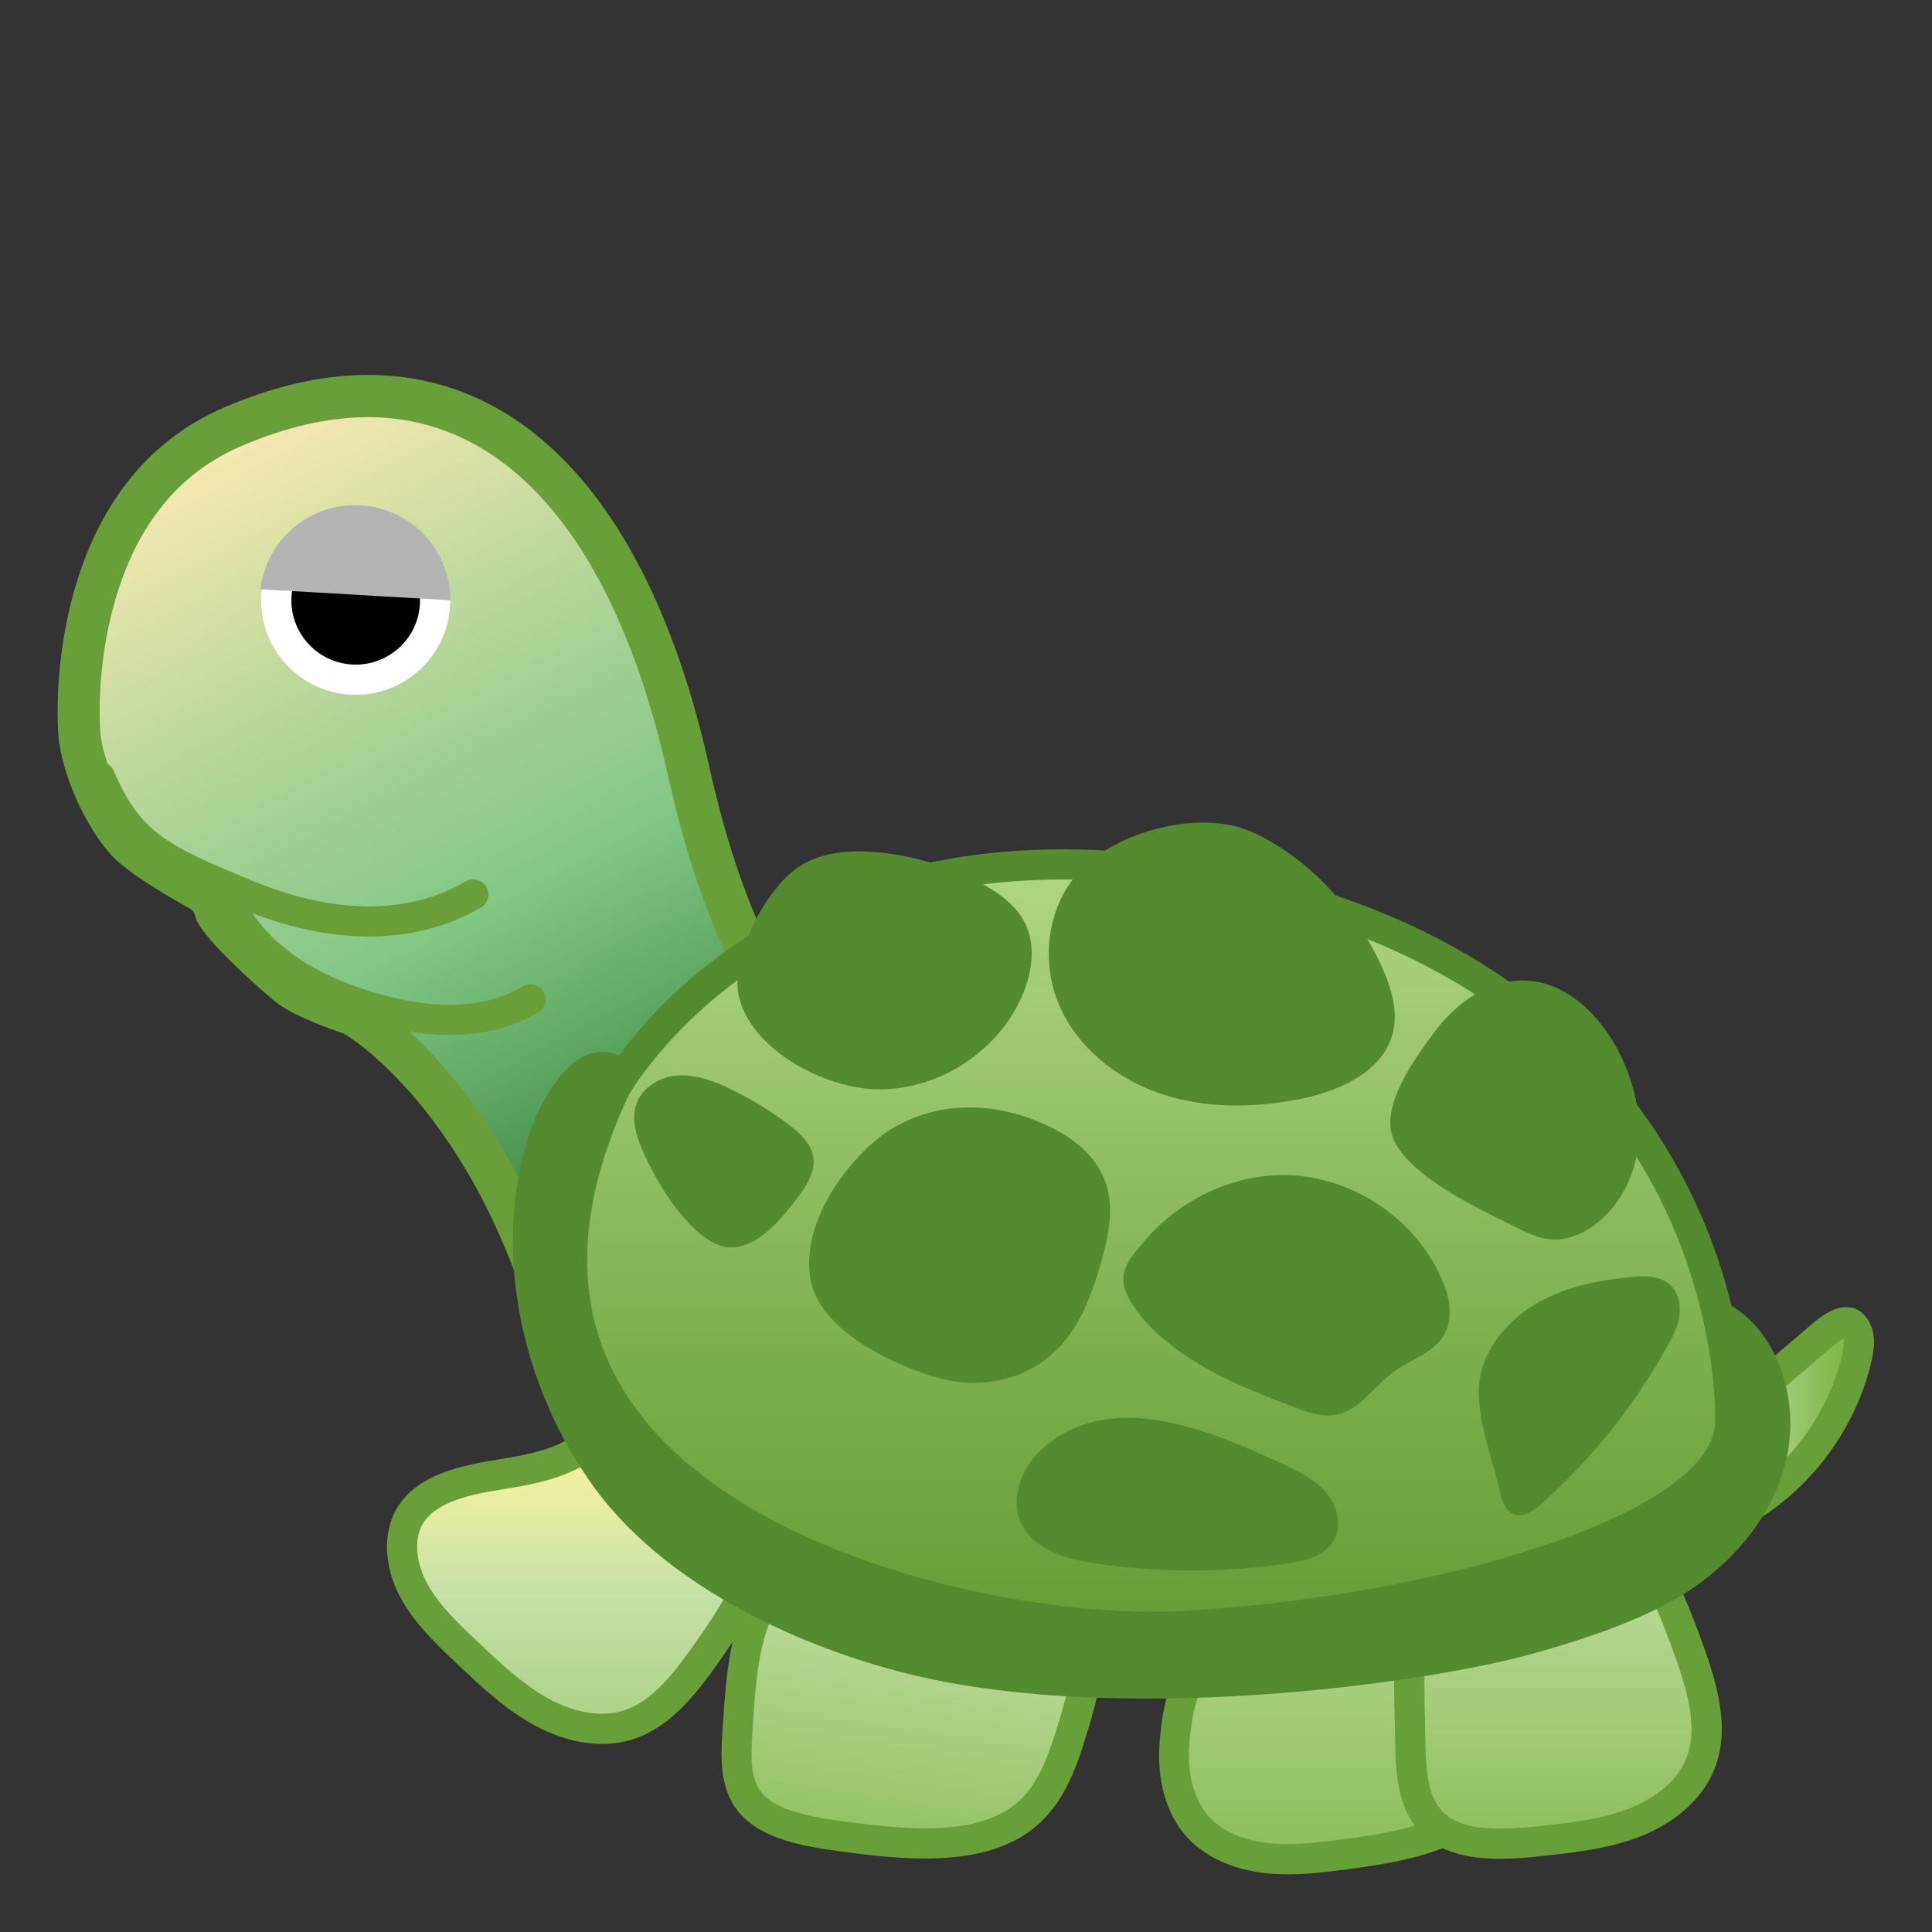 <svg width="128" height="128" style="enable-background:new 0 0 128 128;" xmlns="http://www.w3.org/2000/svg" xmlns:xlink="http://www.w3.org/1999/xlink">
  <rect width="100%" height="100%" fill="#333333" stroke="none"/>
  <g id="Layer_1">
    <g>
      <linearGradient id="SVGID_1_" gradientUnits="userSpaceOnUse" x1="109.295" x2="123.153" y1="94.206" y2="94.206">
        <stop offset="7.425743e-04" style="stop-color:#FFF8E1"/>
        <stop offset="0.124" style="stop-color:#FFF59D"/>
        <stop offset="0.358" style="stop-color:#C5E1A5"/>
        <stop offset="0.55" style="stop-color:#ACD183"/>
        <stop offset="0.848" style="stop-color:#89BB54"/>
        <stop offset="0.997" style="stop-color:#7CB342"/>
      </linearGradient>
      <path d="M111.35,100.81c-0.86,0-1.48-0.17-1.78-0.5c-0.23-0.25-0.32-0.67-0.26-1.24 c0.41-4.27,4.87-5.29,5.06-5.33c0.16-0.04,0.32-0.11,0.44-0.22l5.84-5c0.32-0.28,1.08-0.92,1.64-0.92c0.06,0,0.12,0.01,0.18,0.03 c0.29,0.08,0.55,0.43,0.64,0.85c0.11,0.54-0.01,1.18-0.15,1.73c-0.99,3.98-3.56,7.48-7.04,9.64 C115.47,100.01,113.21,100.81,111.35,100.81C111.35,100.81,111.35,100.81,111.35,100.81z" style="fill:url(#SVGID_1_);"/>
      <path d="M122.32,88.6L122.32,88.6L122.32,88.6 M122.13,88.68C122.13,88.68,122.13,88.68,122.13,88.68 c0.07,0.35-0.04,0.87-0.14,1.29c-0.92,3.69-3.29,6.96-6.51,8.98c-0.79,0.29-2.67,0.86-4.13,0.86c-0.75,0-1-0.15-1.02-0.15 c0,0,0,0,0,0c-0.01-0.02-0.06-0.16-0.02-0.49c0.34-3.52,4.12-4.41,4.27-4.44c0.33-0.07,0.63-0.22,0.89-0.44l3.34-2.86l2.5-2.14 C121.72,88.94,121.97,88.76,122.13,88.68 M122.29,86.6c-0.83,0-1.63,0.6-2.29,1.16c-1.95,1.67-3.9,3.33-5.84,5 c0,0-5.36,1.13-5.85,6.21c-0.21,2.21,1.28,2.83,3.04,2.83c2.28,0,5.01-1.06,5.01-1.06c3.73-2.28,6.51-6.06,7.57-10.3 c0.18-0.71,0.31-1.46,0.16-2.18c-0.15-0.72-0.63-1.41-1.34-1.61C122.6,86.62,122.45,86.6,122.29,86.6L122.29,86.6z" style="fill:#689F38;"/>
    </g>
    <g>
      <linearGradient id="SVGID_3_" gradientTransform="matrix(1.079 0.166 -0.144 0.934 -28.829 -21.306)" gradientUnits="userSpaceOnUse" x1="99.329" x2="99.329" y1="100.458" y2="146.983">
        <stop offset="7.425743e-04" style="stop-color:#FFF8E1"/>
        <stop offset="0.124" style="stop-color:#FFF59D"/>
        <stop offset="0.358" style="stop-color:#C5E1A5"/>
        <stop offset="0.55" style="stop-color:#ACD183"/>
        <stop offset="0.848" style="stop-color:#89BB54"/>
        <stop offset="0.997" style="stop-color:#7CB342"/>
      </linearGradient>
      <path d="M61.28,122.13c-1.88,0-3.8-0.23-5.6-0.48c-2.33-0.32-4.72-0.76-5.94-2.2 c-1.03-1.21-1-2.86-0.87-4.74l0.04-0.64c0.22-3.27,0.48-7.35,2.88-9.53c0.61-0.55,2-1.22,5.2-1.22c2.22,0,4.6,0.32,5.88,0.5 c4.55,0.62,7.83,2.42,8.75,4.81c0.64,1.66,0.19,3.44-0.45,5.6c-0.79,2.63-1.54,4.75-3.33,6.15 C66.32,121.56,64.18,122.13,61.28,122.13L61.28,122.13z" style="fill:url(#SVGID_3_);"/>
      <path d="M56.98,104.32c2.16,0,4.49,0.32,5.74,0.49c3.23,0.44,7.02,1.77,7.95,4.18 c0.53,1.36,0.11,2.98-0.48,4.95c-0.74,2.45-1.42,4.43-2.99,5.65c-1.33,1.04-3.27,1.54-5.93,1.54c-1.81,0-3.7-0.23-5.47-0.47 c-2.05-0.28-4.32-0.69-5.31-1.85c-0.78-0.92-0.75-2.37-0.64-4.03l0.04-0.64c0.2-3.1,0.46-6.95,2.55-8.86 C52.77,104.99,53.84,104.32,56.98,104.32 M56.98,102.32c-2.35,0-4.63,0.34-5.87,1.48c-2.86,2.61-3,7.4-3.24,10.84 c-0.13,1.87-0.2,3.92,1.11,5.46c1.47,1.73,4.15,2.21,6.56,2.54c1.86,0.26,3.84,0.49,5.74,0.49c2.69,0,5.24-0.46,7.16-1.97 c2.12-1.66,2.94-4.22,3.67-6.65c0.61-2.03,1.22-4.21,0.43-6.24c-1.27-3.3-5.63-4.91-9.55-5.44 C61.43,102.62,59.17,102.32,56.98,102.32L56.98,102.32z" style="fill:#689F38;"/>
    </g>
    <g>
      <linearGradient id="SVGID_4_" gradientUnits="userSpaceOnUse" x1="89.019" x2="89.019" y1="79.816" y2="132.677">
        <stop offset="7.425743e-04" style="stop-color:#FFF8E1"/>
        <stop offset="0.124" style="stop-color:#FFF59D"/>
        <stop offset="0.358" style="stop-color:#C5E1A5"/>
        <stop offset="0.55" style="stop-color:#ACD183"/>
        <stop offset="0.848" style="stop-color:#89BB54"/>
        <stop offset="0.997" style="stop-color:#7CB342"/>
      </linearGradient>
      <path d="M85.32,123.18c-0.52,0-1-0.03-1.47-0.08c-1.85-0.21-3.42-0.92-4.42-1.99 c-1.2-1.27-1.79-3.28-1.62-5.49c0.17-2.33,0.61-4.84,2.54-5.85c2.9-1.5,6.88-2.02,8.46-2.17c0.52-0.05,1.04-0.08,1.54-0.08 c1.92,0,4.69,0.36,6.95,2.09c2.39,1.83,3.52,4.96,2.67,7.44c-0.59,1.74-2.14,3.29-4.25,4.24c-1.96,0.89-4.1,1.23-6.5,1.55 C87.89,123.01,86.59,123.18,85.32,123.18L85.32,123.18z" style="fill:url(#SVGID_4_);"/>
      <path d="M90.36,108.52c1.77,0,4.31,0.33,6.34,1.88c2.03,1.55,3.03,4.27,2.33,6.32 c-0.5,1.48-1.86,2.81-3.72,3.65c-1.83,0.83-3.9,1.16-6.22,1.47c-1.3,0.17-2.57,0.33-3.78,0.33c-0.48,0-0.92-0.02-1.35-0.07 c-1.61-0.19-2.97-0.78-3.81-1.68c-1-1.07-1.5-2.8-1.36-4.74c0.21-2.91,0.81-4.41,2.01-5.03c1.9-0.99,4.93-1.76,8.1-2.06 C89.39,108.54,89.88,108.52,90.36,108.52 M90.36,106.52c-0.55,0-1.1,0.03-1.64,0.08c-2.8,0.27-6.31,0.97-8.82,2.28 c-2.38,1.23-2.89,4.12-3.08,6.66c-0.16,2.24,0.36,4.62,1.89,6.25c1.29,1.37,3.16,2.08,5.03,2.3c0.53,0.06,1.05,0.09,1.58,0.09 c1.35,0,2.7-0.17,4.05-0.35c2.31-0.31,4.65-0.67,6.78-1.63c2.12-0.96,4.04-2.62,4.79-4.83c1.04-3.06-0.44-6.6-3.01-8.56 C95.78,107.18,93.06,106.52,90.36,106.52L90.36,106.52z" style="fill:#689F38;"/>
    </g>
    <g>
      <linearGradient id="SVGID_5_" gradientUnits="userSpaceOnUse" x1="38.357" x2="38.357" y1="88.988" y2="135.82">
        <stop offset="7.425743e-04" style="stop-color:#FFF8E1"/>
        <stop offset="0.124" style="stop-color:#FFF59D"/>
        <stop offset="0.358" style="stop-color:#C5E1A5"/>
        <stop offset="0.55" style="stop-color:#ACD183"/>
        <stop offset="0.848" style="stop-color:#89BB54"/>
        <stop offset="0.997" style="stop-color:#7CB342"/>
      </linearGradient>
      <path d="M39.89,114.54c-1.27,0-2.63-0.37-3.94-1.08c-1.83-0.98-3.41-2.47-4.93-3.91 c-1.39-1.31-2.83-2.67-3.69-4.34c-0.68-1.34-1.08-3.3-0.15-4.82c1.1-1.79,3.65-2.33,5.95-2.7c1.51-0.24,3.22-0.52,4.74-1.31 c0.54-0.28,0.97-0.67,1.36-1.01c0.33-0.3,0.65-0.58,0.96-0.73c0.27-0.13,0.6-0.2,0.99-0.2c0.84,0,2.38,0.32,4.93,1.84 c2.3,1.38,3.82,3.56,3.96,5.68c0.16,2.43-1.32,4.78-2.98,7.16c-1.69,2.43-3.28,4.5-5.57,5.18 C41.01,114.47,40.46,114.54,39.89,114.54L39.89,114.54z" style="fill:url(#SVGID_5_);"/>
      <path d="M41.18,95.44c0.59,0,1.94,0.22,4.42,1.7c1.59,0.95,3.33,2.73,3.47,4.89 c0.14,2.11-1.19,4.21-2.8,6.52c-1.58,2.27-3.05,4.2-5.03,4.8c-0.42,0.13-0.87,0.19-1.35,0.19c-1.1,0-2.3-0.33-3.47-0.96 c-1.71-0.92-3.24-2.36-4.72-3.76c-1.33-1.26-2.71-2.55-3.48-4.07c-0.7-1.37-0.78-2.88-0.18-3.84c0.88-1.43,3.17-1.91,5.26-2.24 c1.5-0.24,3.37-0.54,5.04-1.41c0.65-0.34,1.13-0.77,1.56-1.15c0.27-0.24,0.55-0.49,0.73-0.58C40.76,95.48,40.95,95.44,41.18,95.44 M41.18,93.44c-0.51,0-0.99,0.09-1.43,0.3c-0.85,0.41-1.48,1.3-2.35,1.75c-1.36,0.71-2.94,0.97-4.43,1.21 c-2.5,0.4-5.31,1.01-6.64,3.17c-1.06,1.72-0.81,4,0.11,5.8c0.92,1.8,2.42,3.22,3.89,4.61c1.59,1.5,3.21,3.02,5.14,4.06 c1.35,0.73,2.89,1.2,4.42,1.2c0.65,0,1.29-0.09,1.92-0.27c2.69-0.81,4.5-3.26,6.1-5.57c1.63-2.35,3.34-4.94,3.16-7.8 c-0.18-2.72-2.1-5.08-4.44-6.48C45.26,94.61,43.04,93.44,41.18,93.44L41.18,93.44z" style="fill:#689F38;"/>
    </g>
    <g>
      <linearGradient id="SVGID_6_" gradientUnits="userSpaceOnUse" x1="103.213" x2="103.213" y1="84.19" y2="131.24">
        <stop offset="7.425743e-04" style="stop-color:#FFF8E1"/>
        <stop offset="0.124" style="stop-color:#FFF59D"/>
        <stop offset="0.358" style="stop-color:#C5E1A5"/>
        <stop offset="0.55" style="stop-color:#ACD183"/>
        <stop offset="0.848" style="stop-color:#89BB54"/>
        <stop offset="0.997" style="stop-color:#7CB342"/>
      </linearGradient>
      <path d="M99.39,122.16c-2.23,0-3.71-0.49-4.65-1.55c-1.11-1.25-1.28-3.17-1.3-5.07 c0-0.49-0.02-1.02-0.03-1.6c-0.08-3.1-0.19-7.34,1.04-9.6c0.64-1.17,3.22-2.34,6.9-3.13c0.74-0.16,1.47-0.24,2.19-0.24 c1.59,0,3.01,0.4,4.1,1.15c1.96,1.34,2.97,3.73,3.99,6.47c1.11,2.97,2.02,5.84,1.01,8.31c-0.66,1.62-2.23,3.01-4.3,3.83 c-1.97,0.78-4.18,1.02-6.31,1.25C101.29,122.07,100.33,122.16,99.39,122.16L99.39,122.16z" style="fill:url(#SVGID_6_);"/>
      <path d="M103.53,101.98c1.39,0,2.61,0.34,3.54,0.97c1.72,1.18,2.66,3.41,3.62,6 c1.03,2.78,1.89,5.44,1.02,7.58c-0.56,1.37-1.92,2.56-3.74,3.28c-1.85,0.73-3.98,0.96-6.05,1.18c-0.71,0.08-1.63,0.16-2.53,0.16 c-1.92,0-3.16-0.39-3.9-1.21c-0.89-1-1.03-2.71-1.05-4.41c-0.01-0.49-0.02-1.04-0.03-1.61c-0.07-2.82-0.18-7.07,0.92-9.09 c0.39-0.71,2.5-1.84,6.23-2.63C102.22,102.05,102.88,101.98,103.53,101.98 M103.53,99.98c-0.8,0-1.61,0.09-2.39,0.26 c-2.08,0.44-6.45,1.58-7.57,3.63c-1.6,2.93-1.16,8.44-1.13,11.68c0.02,2.02,0.21,4.21,1.56,5.72c1.32,1.49,3.33,1.88,5.39,1.88 c0.92,0,1.86-0.08,2.74-0.18c2.23-0.24,4.49-0.49,6.57-1.31c2.08-0.82,4.01-2.31,4.86-4.38c1.18-2.87,0.09-6.12-0.99-9.03 c-0.97-2.61-2.07-5.38-4.36-6.95C106.84,100.37,105.19,99.98,103.53,99.98L103.53,99.98z" style="fill:#689F38;"/>
    </g>
    <g>
      <linearGradient id="SVGID_7_" gradientTransform="matrix(0.965 0.264 -0.264 0.965 19.13 -6.968)" gradientUnits="userSpaceOnUse" x1="4.168" x2="51.668" y1="33.874" y2="85.005">
        <stop offset="0" style="stop-color:#FFECB3"/>
        <stop offset="0.061" style="stop-color:#F0E7AD"/>
        <stop offset="0.393" style="stop-color:#A0D090"/>
        <stop offset="0.546" style="stop-color:#81C784"/>
        <stop offset="0.777" style="stop-color:#4B974F"/>
        <stop offset="0.924" style="stop-color:#2E7D32"/>
      </linearGradient>
      <path d="M38.7,92.83c-0.33,0-0.58-0.08-0.77-0.16C34.26,74.36,24.68,68,23.6,67.33 c-0.14-0.09-0.29-0.15-0.45-0.21c-1.47-0.49-3.39-1.3-4.11-1.92c-4.23-3.63-4.71-4.75-4.76-4.87c-0.11-0.55-0.49-1.07-1.05-1.38 c-1.72-0.95-3.85-2.26-4.7-3.12c-1.56-1.58-3.13-5.07-3.28-7.32C5.2,47.69,5,43.33,6.52,38.64c1.64-5.05,4.62-8.53,8.86-10.36 c3.15-1.36,6.17-2.04,9-2.04c10.14,0,17.69,8.84,21.25,24.89c3.68,16.6,10.5,22.04,14.99,23.81c-4.59,2.88-13.28,8.72-16.96,13.95 C41.24,92.32,39.51,92.83,38.7,92.83z" style="fill:url(#SVGID_7_);"/>
      <path d="M24.39,27.64c9.42,0,16.48,8.45,19.88,23.8c3.23,14.58,8.93,20.91,13.51,23.65 c-5.21,3.39-11.99,8.35-15.26,12.99c-1.67,2.37-2.85,3.07-3.43,3.27c-3.94-18.09-13.64-24.52-14.75-25.21 c-0.23-0.14-0.47-0.26-0.74-0.34c-1.57-0.52-3.17-1.24-3.65-1.65c-3.3-2.83-4.17-4.02-4.35-4.31c-0.26-0.89-0.86-1.65-1.7-2.11 c-2.05-1.13-3.77-2.26-4.38-2.87c-1.35-1.36-2.75-4.49-2.88-6.43c-0.05-0.78-0.24-4.9,1.2-9.35c1.51-4.65,4.23-7.84,8.09-9.5 C18.91,28.29,21.75,27.64,24.39,27.64 M24.39,24.84c-3,0-6.19,0.71-9.55,2.16C4,31.67,3.62,45.03,3.86,48.61 c0.17,2.58,1.86,6.37,3.68,8.21c1.18,1.19,3.97,2.78,5.01,3.36c0.19,0.1,0.33,0.27,0.37,0.48c0.1,0.51,0.9,1.92,5.2,5.61 c1.21,1.04,4.09,2.02,4.59,2.18c0.06,0.02,0.1,0.04,0.15,0.07c0.91,0.56,10.22,6.69,13.75,24.7c0.04,0.2,0.15,0.37,0.32,0.49 c0.32,0.22,0.92,0.52,1.77,0.52c1.42,0,3.53-0.88,6.11-4.54c3.87-5.49,13.64-11.79,17.71-14.28c0.57-0.35,0.46-1.21-0.19-1.38 c-3.64-0.99-11.34-5.22-15.33-23.2C43.25,33.93,35.11,24.84,24.39,24.84L24.39,24.84z" style="fill:#689F38;"/>
    </g>
    <path d=" M8.62,57.74" style="fill:none;stroke:#424242;stroke-width:2.983;stroke-linecap:round;stroke-linejoin:round;stroke-miterlimit:10;"/>
    <ellipse cx="23.54" cy="39.77" rx="5.26" ry="5.26" style="stroke:#FFFFFF;stroke-width:2;stroke-miterlimit:10;" transform="matrix(0.055 -0.999 0.999 0.055 -17.458 61.099)"/>
    <path d="M34.85,75.81c-2.17,7.66-0.13,16.27,4.44,22.63s13.06,10.43,20.37,12.33 c14.12,3.67,34.7,0.8,41.93-1.22c3.39-0.95,7.67-2.33,10.61-4.36c2.94-2.02,5.41-5.05,6.19-8.68c0.77-3.63-0.45-7.84-3.41-9.83 c-2.74-1.84-6.34-1.52-9.36-0.27c-3.02,1.25-5.67,3.3-8.54,4.9c-10.6,5.89-23.31,5.1-35.13,3.17c-2.88-0.47-5.78-1-8.46-2.23 c-2.67-1.23-5.13-3.23-6.45-5.99c-1.23-2.57-1.37-5.54-1.89-8.37c-0.43-2.34-1.88-7.24-4.39-8.06 C37.71,68.82,35.52,73.44,34.85,75.81z" style="fill:#558B2F;"/>
    <g>
      <linearGradient id="SVGID_8_" gradientUnits="userSpaceOnUse" x1="76.265" x2="76.265" y1="58.213" y2="106.33">
        <stop offset="8.635876e-03" style="stop-color:#AED581"/>
        <stop offset="0.099" style="stop-color:#A7CF79"/>
        <stop offset="0.7" style="stop-color:#79AC4A"/>
        <stop offset="1" style="stop-color:#689F38"/>
      </linearGradient>
      <path d="M76.2,107.79c-10.1,0-28.71-4.05-35.62-14.93c-3.65-5.75-3.6-12.73,0.17-20.75 c0.05-0.09,8.38-14.83,29.65-14.83c3.28,0,6.74,0.35,10.29,1.04c34.28,6.65,33.98,34.73,33.95,35.92 c-0.19,7.71-21.53,12.81-36.87,13.53C77.28,107.78,76.75,107.79,76.2,107.79z" style="fill:url(#SVGID_8_);"/>
      <path d="M70.4,58.27L70.4,58.27c3.21,0,6.61,0.34,10.1,1.02c33.46,6.49,33.17,33.75,33.14,34.91 c-0.16,6.23-19.09,11.76-35.91,12.55c-0.48,0.02-0.99,0.03-1.52,0.03c-9.89,0-28.08-3.93-34.77-14.47 c-3.45-5.43-3.38-12.07,0.2-19.73C42.12,71.74,50.22,58.27,70.4,58.27 M70.4,56.27c-22.16,0-30.55,15.41-30.55,15.41 c-13.19,28.12,21.04,37.11,36.36,37.11c0.56,0,1.1-0.01,1.61-0.04c14.35-0.67,37.6-5.53,37.82-14.5 c0.21-8.4-4.71-31.09-34.76-36.92C77.09,56.59,73.6,56.27,70.4,56.27L70.4,56.27z" style="fill:#558B2F;"/>
    </g>
    <path d=" M6.62,51.47c1.94,4.48,3.92,5.42,9.88,7.87c5.34,2.19,10.62,2.39,14.86-0.08" style="fill:none;stroke:#689F38;stroke-width:2;stroke-linecap:round;stroke-linejoin:round;stroke-miterlimit:10;"/>
    <path d=" M15.02,59.45c1.56,3.6,4.95,5.79,8.81,7.05s7.93,1.69,11.33-0.29" style="fill:none;stroke:#689F38;stroke-width:2;stroke-linecap:round;stroke-linejoin:round;stroke-miterlimit:10;"/>
    <g>
      <path d="M52.93,57.42c1.59-1.03,3.61-1.14,5.49-0.93c2.22,0.25,4.41,0.91,6.41,1.94 c1.24,0.64,2.47,1.48,3.09,2.75c0.75,1.53,0.44,3.39-0.26,4.93c-1.7,3.74-5.74,6.24-9.8,6.05c-3.25-0.15-7.92-2.5-8.87-5.99 C48.25,63.49,50.81,58.79,52.93,57.42z" style="fill:#558B2F;"/>
      <path d="M42.55,76.17c-0.41-0.94-0.72-2.02-0.4-2.99c0.38-1.16,1.6-1.86,2.79-1.93 c1.19-0.07,2.35,0.37,3.43,0.89c1.37,0.66,2.67,1.45,3.89,2.37c0.73,0.55,1.48,1.23,1.62,2.15c0.16,1.04-0.51,2-1.14,2.82 c-1.3,1.71-3.36,4.12-5.64,2.77C45.17,81.11,43.42,78.2,42.55,76.17z" style="fill:#558B2F;"/>
      <path d="M59.25,74.68c3.31-1.9,7.19-1.6,10.48,0.06c1.62,0.82,3.27,2.14,3.7,4.27 c0.3,1.47-0.04,3.05-0.45,4.52c-0.51,1.82-1.17,3.64-2.23,5.05c-2.13,2.83-5.59,3.53-8.55,2.72c-2.45-0.67-7.73-2.88-8.47-6.4 C52.88,80.85,56.6,76.2,59.25,74.68z" style="fill:#558B2F;"/>
      <path d="M85.08,77.85c4.41,0.03,8.64,2.81,10.43,6.86c0.51,1.15,0.82,2.54,0.2,3.66 c-0.69,1.26-2.25,1.69-3.4,2.54c-1.27,0.93-2.2,2.49-3.73,2.81c-0.97,0.21-1.95-0.15-2.86-0.5c-2.28-0.87-4.58-1.76-6.65-3.06 c-1.6-1.01-3.25-2.36-4.22-4.03c-0.92-1.59-0.26-2.46,0.91-3.84C78.06,79.55,81.56,77.83,85.08,77.85z" style="fill:#558B2F;"/>
      <path d="M99.36,98.77c0.13,0.59,0.32,1.26,0.87,1.52c0.65,0.3,1.36-0.18,1.89-0.65 c3.32-2.96,6.14-6.49,8.32-10.4c0.36-0.65,0.71-1.32,0.82-2.06s-0.07-1.57-0.63-2.07c-0.67-0.61-1.67-0.6-2.55-0.51 c-2.26,0.22-4.54,0.69-6.47,1.87c-1.69,1.04-3.24,2.81-3.57,4.87C97.67,93.6,98.86,96.51,99.36,98.77z" style="fill:#558B2F;"/>
      <path d="M100.49,81.34c0.76,0.38,1.56,0.75,2.42,0.78c0.97,0.04,1.91-0.37,2.69-0.93 c1.7-1.24,2.72-3.26,2.94-5.33c0.22-2.07-0.3-4.19-1.24-6.07c-1.2-2.41-3.38-4.66-6.11-4.82c-2.46-0.15-4.69,1.44-6.13,3.37 c-1.23,1.65-3.75,5.05-2.7,7.22C93.57,78.09,98.08,80.13,100.49,81.34z" style="fill:#558B2F;"/>
      <path d="M71.36,57.91c-2.05,2.37-2.39,5.92-1.17,8.72c1.22,2.81,3.83,4.87,6.76,5.85 c2.93,0.98,6.17,0.94,9.24,0.32c2.56-0.52,5.39-1.79,6.07-4.29c0.38-1.39-0.02-2.85-0.58-4.16c-1.62-3.81-4.85-7.46-8.69-9.21 C79.56,53.57,73.84,55.04,71.36,57.91z" style="fill:#558B2F;"/>
      <path d="M69.12,95.92c-1.44,1.25-2.28,3.41-1.41,5.11c0.87,1.69,2.97,2.27,4.85,2.55 c4.19,0.62,8.47,0.63,12.66,0.02c1.2-0.17,2.53-0.49,3.14-1.54c0.56-0.96,0.26-2.25-0.45-3.11s-1.73-1.4-2.74-1.87 C80.36,94.86,73.76,91.9,69.12,95.92z" style="fill:#558B2F;"/>
    </g>
    <path d="M29.85,39.77c-0.01-2.63-1.67-5.08-4.3-5.97c-3.31-1.12-6.89,0.66-8.01,3.97 c-0.14,0.42-0.24,0.84-0.29,1.27L29.85,39.77z" style="fill:#B3B3B3;"/>
  </g>
  <g id="Layer_2" style="display:none;">
    <g style="display:inline;">
      <g style="opacity:0.6;">
        <circle cx="64" cy="64" r="28" style="opacity:0.61;fill:none;stroke:#000000;stroke-width:0.263;stroke-miterlimit:10;"/>
        <line style="opacity:0.61;fill:none;stroke:#000000;stroke-width:0.25;stroke-miterlimit:10;" x1="84" x2="84" y1="0" y2="128"/>
        <line style="opacity:0.61;fill:none;stroke:#000000;stroke-width:0.25;stroke-miterlimit:10;" x1="44" x2="44" y1="0" y2="128"/>
        <line style="opacity:0.61;fill:none;stroke:#000000;stroke-width:0.25;stroke-miterlimit:10;" x1="64" x2="64" y1="0" y2="128"/>
        <line style="opacity:0.61;fill:none;stroke:#000000;stroke-width:0.25;stroke-miterlimit:10;" x1="128" x2="0" y1="64" y2="64"/>
        <line style="opacity:0.61;fill:none;stroke:#000000;stroke-width:0.25;stroke-miterlimit:10;" x1="128" x2="0" y1="44" y2="44"/>
        <line style="opacity:0.61;fill:none;stroke:#000000;stroke-width:0.25;stroke-miterlimit:10;" x1="128" x2="0" y1="83.75" y2="83.75"/>
        <line style="opacity:0.61;fill:none;stroke:#000000;stroke-width:0.25;stroke-miterlimit:10;" x1="128" x2="0" y1="128" y2="0"/>
        <line style="opacity:0.61;fill:none;stroke:#000000;stroke-width:0.25;stroke-miterlimit:10;" x1="0" x2="128" y1="128" y2="0"/>
        <g style="opacity:0.61;">
          <path d="M64,4.26c32.94,0,59.74,26.8,59.74,59.74S96.94,123.74,64,123.74S4.26,96.94,4.26,64S31.06,4.26,64,4.26 M64,4 C30.86,4,4,30.86,4,64s26.86,60,60,60s60-26.86,60-60S97.14,4,64,4L64,4z"/>
        </g>
        <path d="M107.97,115.97H20.03 c-4.42,0-8.03-3.61-8.03-8.03V20.03c0-4.42,3.61-8.03,8.03-8.03h87.94c4.42,0,8.03,3.61,8.03,8.03v87.91 C116,112.36,112.39,115.97,107.97,115.97z" style="opacity:0.61;fill:none;stroke:#000000;stroke-width:0.258;stroke-miterlimit:10;"/>
        <path d="M100,124H28c-4.4,0-8-3.6-8-8 V12c0-4.4,3.6-8,8-8h72c4.4,0,8,3.6,8,8v104C108,120.4,104.4,124,100,124z" style="opacity:0.61;fill:none;stroke:#000000;stroke-width:0.263;stroke-miterlimit:10;"/>
        <path d="M113.77,108H14.23 C8.6,108,4,103.4,4,97.77V30.28c0-5.63,4.6-10.23,10.23-10.23h99.54c5.63,0,10.23,4.6,10.23,10.23v67.48 C124,103.4,119.4,108,113.77,108z" style="opacity:0.61;fill:none;stroke:#000000;stroke-width:0.263;stroke-miterlimit:10;"/>
      </g>
      <g>
        <g style="opacity:0.2;">
          <defs>
            <rect id="SVGID_2_" height="128" style="opacity:0.2;" width="128" x="0" y="0"/>
          </defs>
          <clipPath id="SVGID_9_">
            <use style="overflow:visible;" xlink:href="#SVGID_2_"/>
          </clipPath>
          <g style="clip-path:url(#SVGID_9_);">
            <g>
              <line style="fill:none;stroke:#000000;stroke-width:0.25;stroke-miterlimit:10;" x1="-28" x2="-28" y1="160" y2="-32"/>
              <line style="fill:none;stroke:#000000;stroke-width:0.25;stroke-miterlimit:10;" x1="-24" x2="-24" y1="160" y2="-32"/>
              <line style="fill:none;stroke:#000000;stroke-width:0.25;stroke-miterlimit:10;" x1="-20" x2="-20" y1="160" y2="-32"/>
              <line style="fill:none;stroke:#000000;stroke-width:0.25;stroke-miterlimit:10;" x1="-16" x2="-16" y1="160" y2="-32"/>
              <line style="fill:none;stroke:#000000;stroke-width:0.25;stroke-miterlimit:10;" x1="-12" x2="-12" y1="160" y2="-32"/>
              <line style="fill:none;stroke:#000000;stroke-width:0.25;stroke-miterlimit:10;" x1="-8" x2="-8" y1="160" y2="-32"/>
              <line style="fill:none;stroke:#000000;stroke-width:0.25;stroke-miterlimit:10;" x1="-4" x2="-4" y1="160" y2="-32"/>
              <line style="fill:none;stroke:#000000;stroke-width:0.25;stroke-miterlimit:10;" x1="0" x2="0" y1="160" y2="-32"/>
              <line style="fill:none;stroke:#000000;stroke-width:0.25;stroke-miterlimit:10;" x1="4" x2="4" y1="160" y2="-32"/>
              <line style="fill:none;stroke:#000000;stroke-width:0.25;stroke-miterlimit:10;" x1="8" x2="8" y1="160" y2="-32"/>
              <line style="fill:none;stroke:#000000;stroke-width:0.25;stroke-miterlimit:10;" x1="12" x2="12" y1="160" y2="-32"/>
              <line style="fill:none;stroke:#000000;stroke-width:0.25;stroke-miterlimit:10;" x1="16" x2="16" y1="160" y2="-32"/>
              <line style="fill:none;stroke:#000000;stroke-width:0.25;stroke-miterlimit:10;" x1="20" x2="20" y1="160" y2="-32"/>
              <line style="fill:none;stroke:#000000;stroke-width:0.25;stroke-miterlimit:10;" x1="24" x2="24" y1="160" y2="-32"/>
              <line style="fill:none;stroke:#000000;stroke-width:0.25;stroke-miterlimit:10;" x1="28" x2="28" y1="160" y2="-32"/>
              <line style="fill:none;stroke:#000000;stroke-width:0.25;stroke-miterlimit:10;" x1="32" x2="32" y1="160" y2="-32"/>
              <line style="fill:none;stroke:#000000;stroke-width:0.25;stroke-miterlimit:10;" x1="36" x2="36" y1="160" y2="-32"/>
              <line style="fill:none;stroke:#000000;stroke-width:0.25;stroke-miterlimit:10;" x1="40" x2="40" y1="160" y2="-32"/>
              <line style="fill:none;stroke:#000000;stroke-width:0.25;stroke-miterlimit:10;" x1="44" x2="44" y1="160" y2="-32"/>
              <line style="fill:none;stroke:#000000;stroke-width:0.25;stroke-miterlimit:10;" x1="48" x2="48" y1="160" y2="-32"/>
              <line style="fill:none;stroke:#000000;stroke-width:0.25;stroke-miterlimit:10;" x1="52" x2="52" y1="160" y2="-32"/>
              <line style="fill:none;stroke:#000000;stroke-width:0.25;stroke-miterlimit:10;" x1="56" x2="56" y1="160" y2="-32"/>
              <line style="fill:none;stroke:#000000;stroke-width:0.25;stroke-miterlimit:10;" x1="60" x2="60" y1="160" y2="-32"/>
              <line style="fill:none;stroke:#000000;stroke-width:0.25;stroke-miterlimit:10;" x1="64" x2="64" y1="160" y2="-32"/>
              <line style="fill:none;stroke:#000000;stroke-width:0.25;stroke-miterlimit:10;" x1="68" x2="68" y1="160" y2="-32"/>
              <line style="fill:none;stroke:#000000;stroke-width:0.25;stroke-miterlimit:10;" x1="72" x2="72" y1="160" y2="-32"/>
              <line style="fill:none;stroke:#000000;stroke-width:0.25;stroke-miterlimit:10;" x1="76" x2="76" y1="160" y2="-32"/>
              <line style="fill:none;stroke:#000000;stroke-width:0.25;stroke-miterlimit:10;" x1="80" x2="80" y1="160" y2="-32"/>
              <line style="fill:none;stroke:#000000;stroke-width:0.25;stroke-miterlimit:10;" x1="84" x2="84" y1="160" y2="-32"/>
              <line style="fill:none;stroke:#000000;stroke-width:0.25;stroke-miterlimit:10;" x1="88" x2="88" y1="160" y2="-32"/>
              <line style="fill:none;stroke:#000000;stroke-width:0.25;stroke-miterlimit:10;" x1="92" x2="92" y1="160" y2="-32"/>
              <line style="fill:none;stroke:#000000;stroke-width:0.25;stroke-miterlimit:10;" x1="96" x2="96" y1="160" y2="-32"/>
              <line style="fill:none;stroke:#000000;stroke-width:0.25;stroke-miterlimit:10;" x1="100" x2="100" y1="160" y2="-32"/>
              <line style="fill:none;stroke:#000000;stroke-width:0.25;stroke-miterlimit:10;" x1="104" x2="104" y1="160" y2="-32"/>
              <line style="fill:none;stroke:#000000;stroke-width:0.25;stroke-miterlimit:10;" x1="108" x2="108" y1="160" y2="-32"/>
              <line style="fill:none;stroke:#000000;stroke-width:0.25;stroke-miterlimit:10;" x1="112" x2="112" y1="160" y2="-32"/>
              <line style="fill:none;stroke:#000000;stroke-width:0.25;stroke-miterlimit:10;" x1="116" x2="116" y1="160" y2="-32"/>
              <line style="fill:none;stroke:#000000;stroke-width:0.25;stroke-miterlimit:10;" x1="120" x2="120" y1="160" y2="-32"/>
              <line style="fill:none;stroke:#000000;stroke-width:0.25;stroke-miterlimit:10;" x1="124" x2="124" y1="160" y2="-32"/>
              <line style="fill:none;stroke:#000000;stroke-width:0.25;stroke-miterlimit:10;" x1="128" x2="128" y1="160" y2="-32"/>
              <line style="fill:none;stroke:#000000;stroke-width:0.25;stroke-miterlimit:10;" x1="132" x2="132" y1="160" y2="-32"/>
              <line style="fill:none;stroke:#000000;stroke-width:0.25;stroke-miterlimit:10;" x1="136" x2="136" y1="160" y2="-32"/>
              <line style="fill:none;stroke:#000000;stroke-width:0.25;stroke-miterlimit:10;" x1="137" x2="137" y1="166.05" y2="-25.95"/>
              <line style="fill:none;stroke:#000000;stroke-width:0.25;stroke-miterlimit:10;" x1="144" x2="144" y1="160" y2="-32"/>
              <line style="fill:none;stroke:#000000;stroke-width:0.25;stroke-miterlimit:10;" x1="148" x2="148" y1="160" y2="-32"/>
              <line style="fill:none;stroke:#000000;stroke-width:0.25;stroke-miterlimit:10;" x1="152" x2="152" y1="160" y2="-32"/>
              <line style="fill:none;stroke:#000000;stroke-width:0.25;stroke-miterlimit:10;" x1="156" x2="156" y1="160" y2="-32"/>
            </g>
            <g>
              <line style="fill:none;stroke:#000000;stroke-width:0.25;stroke-miterlimit:10;" x1="-32" x2="160" y1="-28" y2="-28"/>
              <line style="fill:none;stroke:#000000;stroke-width:0.25;stroke-miterlimit:10;" x1="-32" x2="160" y1="-24" y2="-24"/>
              <line style="fill:none;stroke:#000000;stroke-width:0.25;stroke-miterlimit:10;" x1="-32" x2="160" y1="-20" y2="-20"/>
              <line style="fill:none;stroke:#000000;stroke-width:0.25;stroke-miterlimit:10;" x1="-32" x2="160" y1="-16" y2="-16"/>
              <line style="fill:none;stroke:#000000;stroke-width:0.25;stroke-miterlimit:10;" x1="-32" x2="160" y1="-12" y2="-12"/>
              <line style="fill:none;stroke:#000000;stroke-width:0.25;stroke-miterlimit:10;" x1="-32" x2="160" y1="-8" y2="-8"/>
              <line style="fill:none;stroke:#000000;stroke-width:0.25;stroke-miterlimit:10;" x1="-32" x2="160" y1="-4" y2="-4"/>
              <line style="fill:none;stroke:#000000;stroke-width:0.25;stroke-miterlimit:10;" x1="-32" x2="160" y1="0" y2="0"/>
              <line style="fill:none;stroke:#000000;stroke-width:0.25;stroke-miterlimit:10;" x1="-32" x2="160" y1="4" y2="4"/>
              <line style="fill:none;stroke:#000000;stroke-width:0.25;stroke-miterlimit:10;" x1="-32" x2="160" y1="8" y2="8"/>
              <line style="fill:none;stroke:#000000;stroke-width:0.25;stroke-miterlimit:10;" x1="-32" x2="160" y1="12" y2="12"/>
              <line style="fill:none;stroke:#000000;stroke-width:0.25;stroke-miterlimit:10;" x1="-32" x2="160" y1="16" y2="16"/>
              <line style="fill:none;stroke:#000000;stroke-width:0.25;stroke-miterlimit:10;" x1="-32" x2="160" y1="20" y2="20"/>
              <line style="fill:none;stroke:#000000;stroke-width:0.25;stroke-miterlimit:10;" x1="-32" x2="160" y1="24" y2="24"/>
              <line style="fill:none;stroke:#000000;stroke-width:0.25;stroke-miterlimit:10;" x1="-32" x2="160" y1="28" y2="28"/>
              <line style="fill:none;stroke:#000000;stroke-width:0.25;stroke-miterlimit:10;" x1="-32" x2="160" y1="32" y2="32"/>
              <line style="fill:none;stroke:#000000;stroke-width:0.25;stroke-miterlimit:10;" x1="-32" x2="160" y1="36" y2="36"/>
              <line style="fill:none;stroke:#000000;stroke-width:0.25;stroke-miterlimit:10;" x1="-32" x2="160" y1="40" y2="40"/>
              <line style="fill:none;stroke:#000000;stroke-width:0.25;stroke-miterlimit:10;" x1="-32" x2="160" y1="44" y2="44"/>
              <line style="fill:none;stroke:#000000;stroke-width:0.25;stroke-miterlimit:10;" x1="-32" x2="160" y1="48" y2="48"/>
              <line style="fill:none;stroke:#000000;stroke-width:0.25;stroke-miterlimit:10;" x1="-32" x2="160" y1="52" y2="52"/>
              <line style="fill:none;stroke:#000000;stroke-width:0.25;stroke-miterlimit:10;" x1="-32" x2="160" y1="56" y2="56"/>
              <line style="fill:none;stroke:#000000;stroke-width:0.25;stroke-miterlimit:10;" x1="-32" x2="160" y1="60" y2="60"/>
              <line style="fill:none;stroke:#000000;stroke-width:0.25;stroke-miterlimit:10;" x1="-32" x2="160" y1="64" y2="64"/>
              <line style="fill:none;stroke:#000000;stroke-width:0.25;stroke-miterlimit:10;" x1="-32" x2="160" y1="68" y2="68"/>
              <line style="fill:none;stroke:#000000;stroke-width:0.25;stroke-miterlimit:10;" x1="-32" x2="160" y1="72" y2="72"/>
              <line style="fill:none;stroke:#000000;stroke-width:0.25;stroke-miterlimit:10;" x1="-32" x2="160" y1="76" y2="76"/>
              <line style="fill:none;stroke:#000000;stroke-width:0.25;stroke-miterlimit:10;" x1="-32" x2="160" y1="80" y2="80"/>
              <line style="fill:none;stroke:#000000;stroke-width:0.25;stroke-miterlimit:10;" x1="-32" x2="160" y1="84" y2="84"/>
              <line style="fill:none;stroke:#000000;stroke-width:0.25;stroke-miterlimit:10;" x1="-32" x2="160" y1="88" y2="88"/>
              <line style="fill:none;stroke:#000000;stroke-width:0.25;stroke-miterlimit:10;" x1="-32" x2="160" y1="92" y2="92"/>
              <line style="fill:none;stroke:#000000;stroke-width:0.25;stroke-miterlimit:10;" x1="-32" x2="160" y1="96" y2="96"/>
              <line style="fill:none;stroke:#000000;stroke-width:0.25;stroke-miterlimit:10;" x1="-32" x2="160" y1="100" y2="100"/>
              <line style="fill:none;stroke:#000000;stroke-width:0.25;stroke-miterlimit:10;" x1="-32" x2="160" y1="104" y2="104"/>
              <line style="fill:none;stroke:#000000;stroke-width:0.25;stroke-miterlimit:10;" x1="-32" x2="160" y1="108" y2="108"/>
              <line style="fill:none;stroke:#000000;stroke-width:0.25;stroke-miterlimit:10;" x1="-32" x2="160" y1="112" y2="112"/>
              <line style="fill:none;stroke:#000000;stroke-width:0.25;stroke-miterlimit:10;" x1="-32" x2="160" y1="116" y2="116"/>
              <line style="fill:none;stroke:#000000;stroke-width:0.25;stroke-miterlimit:10;" x1="-32" x2="160" y1="120" y2="120"/>
              <line style="fill:none;stroke:#000000;stroke-width:0.25;stroke-miterlimit:10;" x1="-32" x2="160" y1="124" y2="124"/>
              <line style="fill:none;stroke:#000000;stroke-width:0.25;stroke-miterlimit:10;" x1="-32" x2="160" y1="128" y2="128"/>
              <line style="fill:none;stroke:#000000;stroke-width:0.25;stroke-miterlimit:10;" x1="-32" x2="160" y1="132" y2="132"/>
              <line style="fill:none;stroke:#000000;stroke-width:0.25;stroke-miterlimit:10;" x1="-32" x2="160" y1="136" y2="136"/>
              <line style="fill:none;stroke:#000000;stroke-width:0.25;stroke-miterlimit:10;" x1="-32" x2="160" y1="140" y2="140"/>
              <line style="fill:none;stroke:#000000;stroke-width:0.25;stroke-miterlimit:10;" x1="-32" x2="160" y1="144" y2="144"/>
              <line style="fill:none;stroke:#000000;stroke-width:0.25;stroke-miterlimit:10;" x1="-32" x2="160" y1="148" y2="148"/>
              <line style="fill:none;stroke:#000000;stroke-width:0.25;stroke-miterlimit:10;" x1="-32" x2="160" y1="152" y2="152"/>
              <line style="fill:none;stroke:#000000;stroke-width:0.25;stroke-miterlimit:10;" x1="-32" x2="160" y1="156" y2="156"/>
            </g>
            <path d="M159.75-31.75v191.5h-191.5v-191.5H159.75 M160-32H-32v192h192V-32L160-32z"/>
          </g>
        </g>
        <g>
          <rect height="128" style="opacity:0.3;fill:#F44336;" width="4" x="0" y="0"/>
          <rect height="128" style="opacity:0.3;fill:#F44336;" width="4" x="124" y="0"/>
          <rect height="120" style="opacity:0.3;fill:#F44336;" transform="matrix(-1.836970e-16 1 -1 -1.836970e-16 66 -62)" width="4" x="62" y="-58"/>
          <rect height="120" style="opacity:0.3;fill:#F44336;" transform="matrix(-1.836970e-16 1 -1 -1.836970e-16 190 62)" width="4" x="62" y="66"/>
        </g>
      </g>
    </g>
  </g>
</svg>